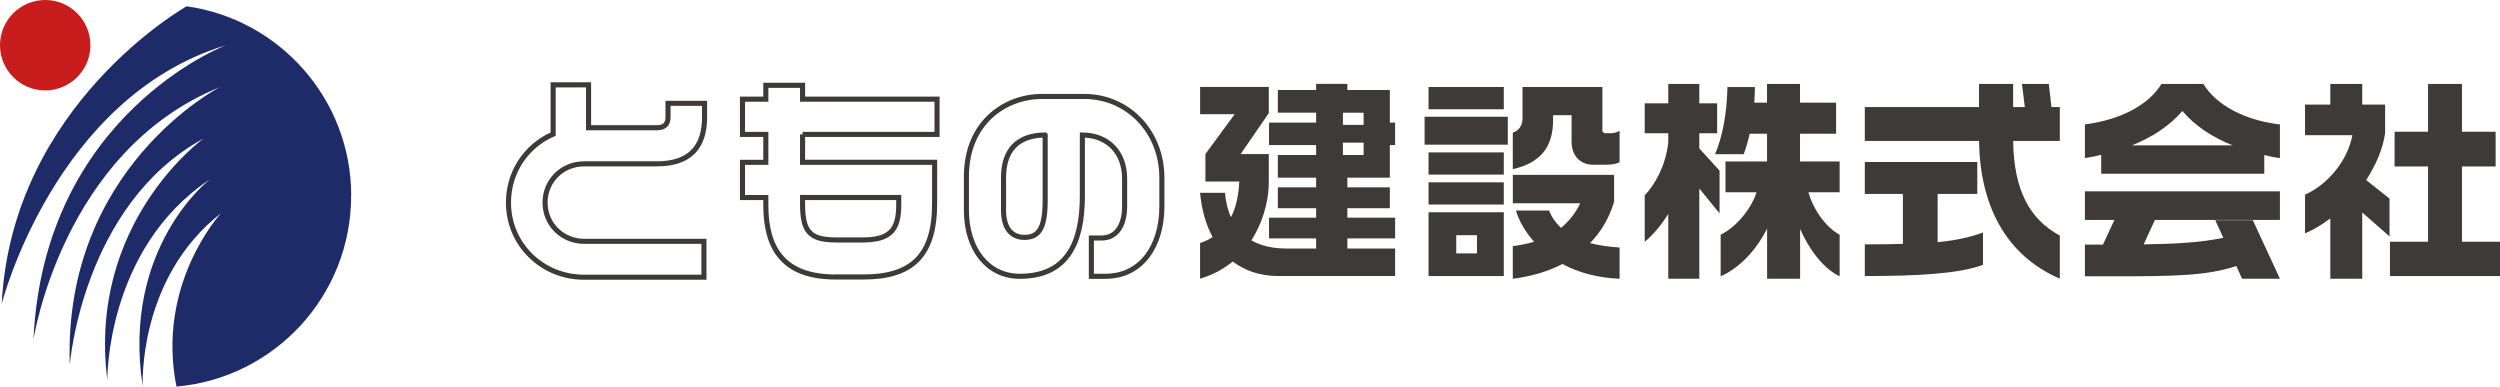 <?xml version="1.0" encoding="UTF-8"?><svg id="_レイヤー_2" xmlns="http://www.w3.org/2000/svg" width="599.98" height="92.77" viewBox="0 0 599.98 92.77"><defs><style>.cls-1{fill:#c81d1d;}.cls-1,.cls-2,.cls-3{stroke-width:0px;}.cls-2{fill:#1e2b69;}.cls-4{fill:none;stroke:#3d3a39;stroke-miterlimit:10;stroke-width:1.22px;}.cls-3{fill:#3d3a39;}</style></defs><g id="_レイヤー_1-2"><path class="cls-1" d="m0,10.85c0,5.99,4.86,10.85,10.85,10.85s10.85-4.86,10.85-10.85S16.85,0,10.85,0,0,4.86,0,10.85Z"/><path class="cls-2" d="m84.29,47c0-23.19-17.18-42.36-39.5-45.49C44.79,1.51,2.84,25.07.41,72.92c0,0,12.6-49.53,53.81-62.07,0,0-43.73,16.56-46.19,70.67h0s6.85-45.21,44.67-60.58c0,0-37.61,19.39-35.95,66.62h0c0-.1,3.05-38.43,32.06-54.29,0,0-27.85,20.08-23.05,57.93h0s-.43-31.41,24.57-48.13c0,0-21.18,16.27-16.08,49.69,0,0-1.32-25.87,18.78-41.58,0,0-15.63,16.9-10.68,41.59,23.49-2.04,41.92-21.75,41.92-45.77Z"/><path class="cls-4" d="m157.59,39.32h-17.38c-5.23,0-9.4,4.01-9.4,9.3s4.23,9.3,9.4,9.3h28.73v8.61h-28.79c-10.04,0-18.12-7.87-18.12-17.91,0-7.45,4.38-13.68,10.72-16.43v-11.83h8.5v10.3h16.32c2.06,0,2.75-.95,2.75-2.64v-3.22h8.77v3.33c0,7.08-3.43,11.2-11.51,11.2Z"/><path class="cls-4" d="m192.61,32.24v6.71h31.69v9.88c0,12.73-5.65,17.64-17.06,17.64h-6.76c-12.36,0-16.69-6.71-16.69-17.27v-1.79h-5.6v-8.45h5.6v-6.71h-5.6v-8.45h5.6v-3.33h8.82v3.33h32.27v8.45h-32.27Zm23.08,15.16h-23.08v1.58c0,6.65,1.74,8.61,8.13,8.61h6.18c6.66,0,8.77-2.32,8.77-8.4v-1.79Z"/><path class="cls-4" d="m265.35,66.31h-3.43v-9.19h2.43c3.86,0,5.55-3.43,5.55-7.55v-6.71c0-6.13-3.86-10.41-10.14-10.46v14.63c0,11.78-4.01,19.28-15.05,19.28-7.55,0-12.78-6.39-12.78-15.9v-8.03c0-12.89,9.19-19.23,18.17-19.23h10.09c10.56,0,18.65,8.5,18.65,19.49v6.97c0,9.24-4.81,16.69-13.47,16.69Zm-14.53-33.91c-6.66.05-9.98,3.7-9.98,10.25v7.82c0,4.33,1.95,6.5,5.02,6.5,3.43,0,4.97-2.17,4.97-8.82v-15.74Z"/><path class="cls-3" d="m306.82,66.25c-4.38,0-8.03-1.27-10.99-3.49-2.17,1.8-4.75,3.22-7.82,4.12v-8.56c1.16-.37,2.17-.85,3.01-1.43-1.64-3.01-2.64-6.6-3.01-10.62h5.97c.21,2.22.69,4.23,1.43,5.86,1.21-2.27,1.85-5.18,2.01-8.56h-8.13v-6.6l7.02-9.56h-8.29v-6.55h16.48v6.29l-6.76,9.83h6.76v6.55c0,5.33-1.69,10.19-4.17,14.16,2.22,1.27,5.02,1.95,8.4,1.95h7.13v-2.43h-11.3v-4.97h11.3v-2.27h-9.19v-5.02h9.19v-2.32h-9.19v-5.44h9.19v-2.38h-11.3v-5.39h11.3v-2.38h-9.19v-5.44h9.19v-1.48h7.5v1.48h10.19v7.82h1.27v5.39h-1.27v7.82h-10.19v2.32h10.19v5.02h-10.19v2.27h11.46v4.97h-11.46v2.43h11.46v6.6h-27.99Zm20.44-39.19h-4.97v2.91h4.97v-2.91Zm0,7.18h-4.97v2.96h4.97v-2.96Z"/><path class="cls-3" d="m341.89,34.72v-6.71h19.97v6.71h-19.97Zm.95-8.5v-5.34h18.06v5.34h-18.06Zm0,15.69v-5.34h18.06v5.34h-18.06Zm0,7.18v-5.33h18.06v5.33h-18.06Zm0,17.17v-15.32h18.06v15.32h-18.06Zm11.62-9.82h-4.97v4.38h4.97v-4.38Zm31.16-16.9h-3.22c-3.38,0-5.23-2.38-5.23-5.55v-6.34h-4.44v1.16c0,6.23-2.8,10.25-9.67,11.78v-8.77c1.58-.48,2.33-1.9,2.33-3.28v-7.66h19.17v10.46c0,.32.32.63.69.63h1.43c.58,0,1.43-.21,2.01-.58v7.55c-1.06.48-2.06.58-3.06.58Zm-10.67,23.82c-3.33,1.74-7.29,2.96-11.89,3.54v-7.82c1.8-.26,3.54-.58,5.12-1.06-2.01-2.22-3.54-4.81-4.38-7.5h7.98c.58,1.58,1.58,2.96,2.85,4.17,1.95-1.64,3.59-3.64,4.6-5.91h-16.16v-6.81h24.3v6.44c-1,3.43-2.85,6.92-5.76,9.93,2.06.53,4.44.9,7.08,1.06v7.5c-5.23-.21-9.88-1.48-13.73-3.54Z"/><path class="cls-3" d="m407.82,45.23v21.66h-7.45v-15.53c-1.64,2.59-3.49,4.86-5.65,6.66v-11.15c2.59-2.69,5.02-7.24,5.65-12.62v-2.27h-5.65v-7.18h5.65v-4.65h7.45v4.65h4.28v7.18h-4.28v3.64l4.86,5.34v10.25l-4.86-5.97Zm24.19,9.67v11.99h-7.92v-12.04c-2.59,5.18-6.6,9.45-11.15,11.46v-9.98c3.91-1.9,7.45-6.44,8.61-10.19h-7.45v-7.39h9.98v-6.66h-4.17c-.42,1.85-.9,3.49-1.43,4.91h-6.87c1.69-4.01,2.85-9.56,2.96-16.11h6.6c0,1.32-.11,2.59-.16,3.75h3.06v-4.49h7.92v4.49h8.66v7.45h-8.66v6.66h9.51v7.39h-7.5c.95,3.54,3.8,8.19,7.5,10.19v9.98c-3.8-1.8-7.29-6.29-9.51-11.41Z"/><path class="cls-3" d="m474.95,33.82h-27.41v-8.13h27.41v-5.55h8.19v5.55h2.8l-.69-5.55h6.45l.63,5.55h2.01v8.13h-11.2c.16,11.73,3.91,18.8,11.2,22.71v10.35c-13.21-5.71-19.17-17.91-19.39-33.07Zm-27.41,32.43v-7.61c3.06,0,6.13,0,9.14-.11v-11.99h-9.14v-7.66h26.99v7.66h-9.51v11.57c4.01-.37,7.71-1.11,10.88-2.32v7.77c-5.76,2.16-15.9,2.69-28.37,2.69Z"/><path class="cls-3" d="m543.41,37.2v4.49h-39.14v-4.54c-1.27.32-2.53.58-3.91.79v-8.08c8.35-1.06,15.27-4.6,18.38-9.72h10.04c3.12,5.12,10.04,8.77,18.38,9.72v8.08c-1.32-.16-2.54-.42-3.75-.74Zm-5.34,29.69l-1.37-3.06c-6.92,2.32-14.37,2.48-29.16,2.48h-7.18v-7.61h4.33l2.75-5.91h-7.08v-6.87h46.8v6.87h-30l-2.7,5.86c7.82-.11,13.95-.48,19.12-1.58l-1.95-4.23h9.03l6.5,14.05h-9.09Zm-14.31-40.25c-3.06,3.54-7.13,6.23-12.1,8.24h24.14c-5.02-2.01-9.03-4.7-12.04-8.24Z"/><path class="cls-3" d="m566.92,50.99v15.9h-7.66v-14.47c-1.9,1.43-3.91,2.64-6.07,3.59v-9.3c5.55-2.48,10.25-8.24,11.36-14.26h-11.36v-7.34h6.07v-4.97h7.66v4.97h5.49v6.81c-.48,3.59-2.11,7.5-4.54,11.3l5.6,4.44v9.09l-6.55-5.76Zm6.65,15.27v-8.24h9.14v-18.07h-8.03v-8.34h8.03v-11.46h8.14v11.46h8.08v8.34h-8.08v18.07h9.14v8.24h-26.41Z"/></g></svg>